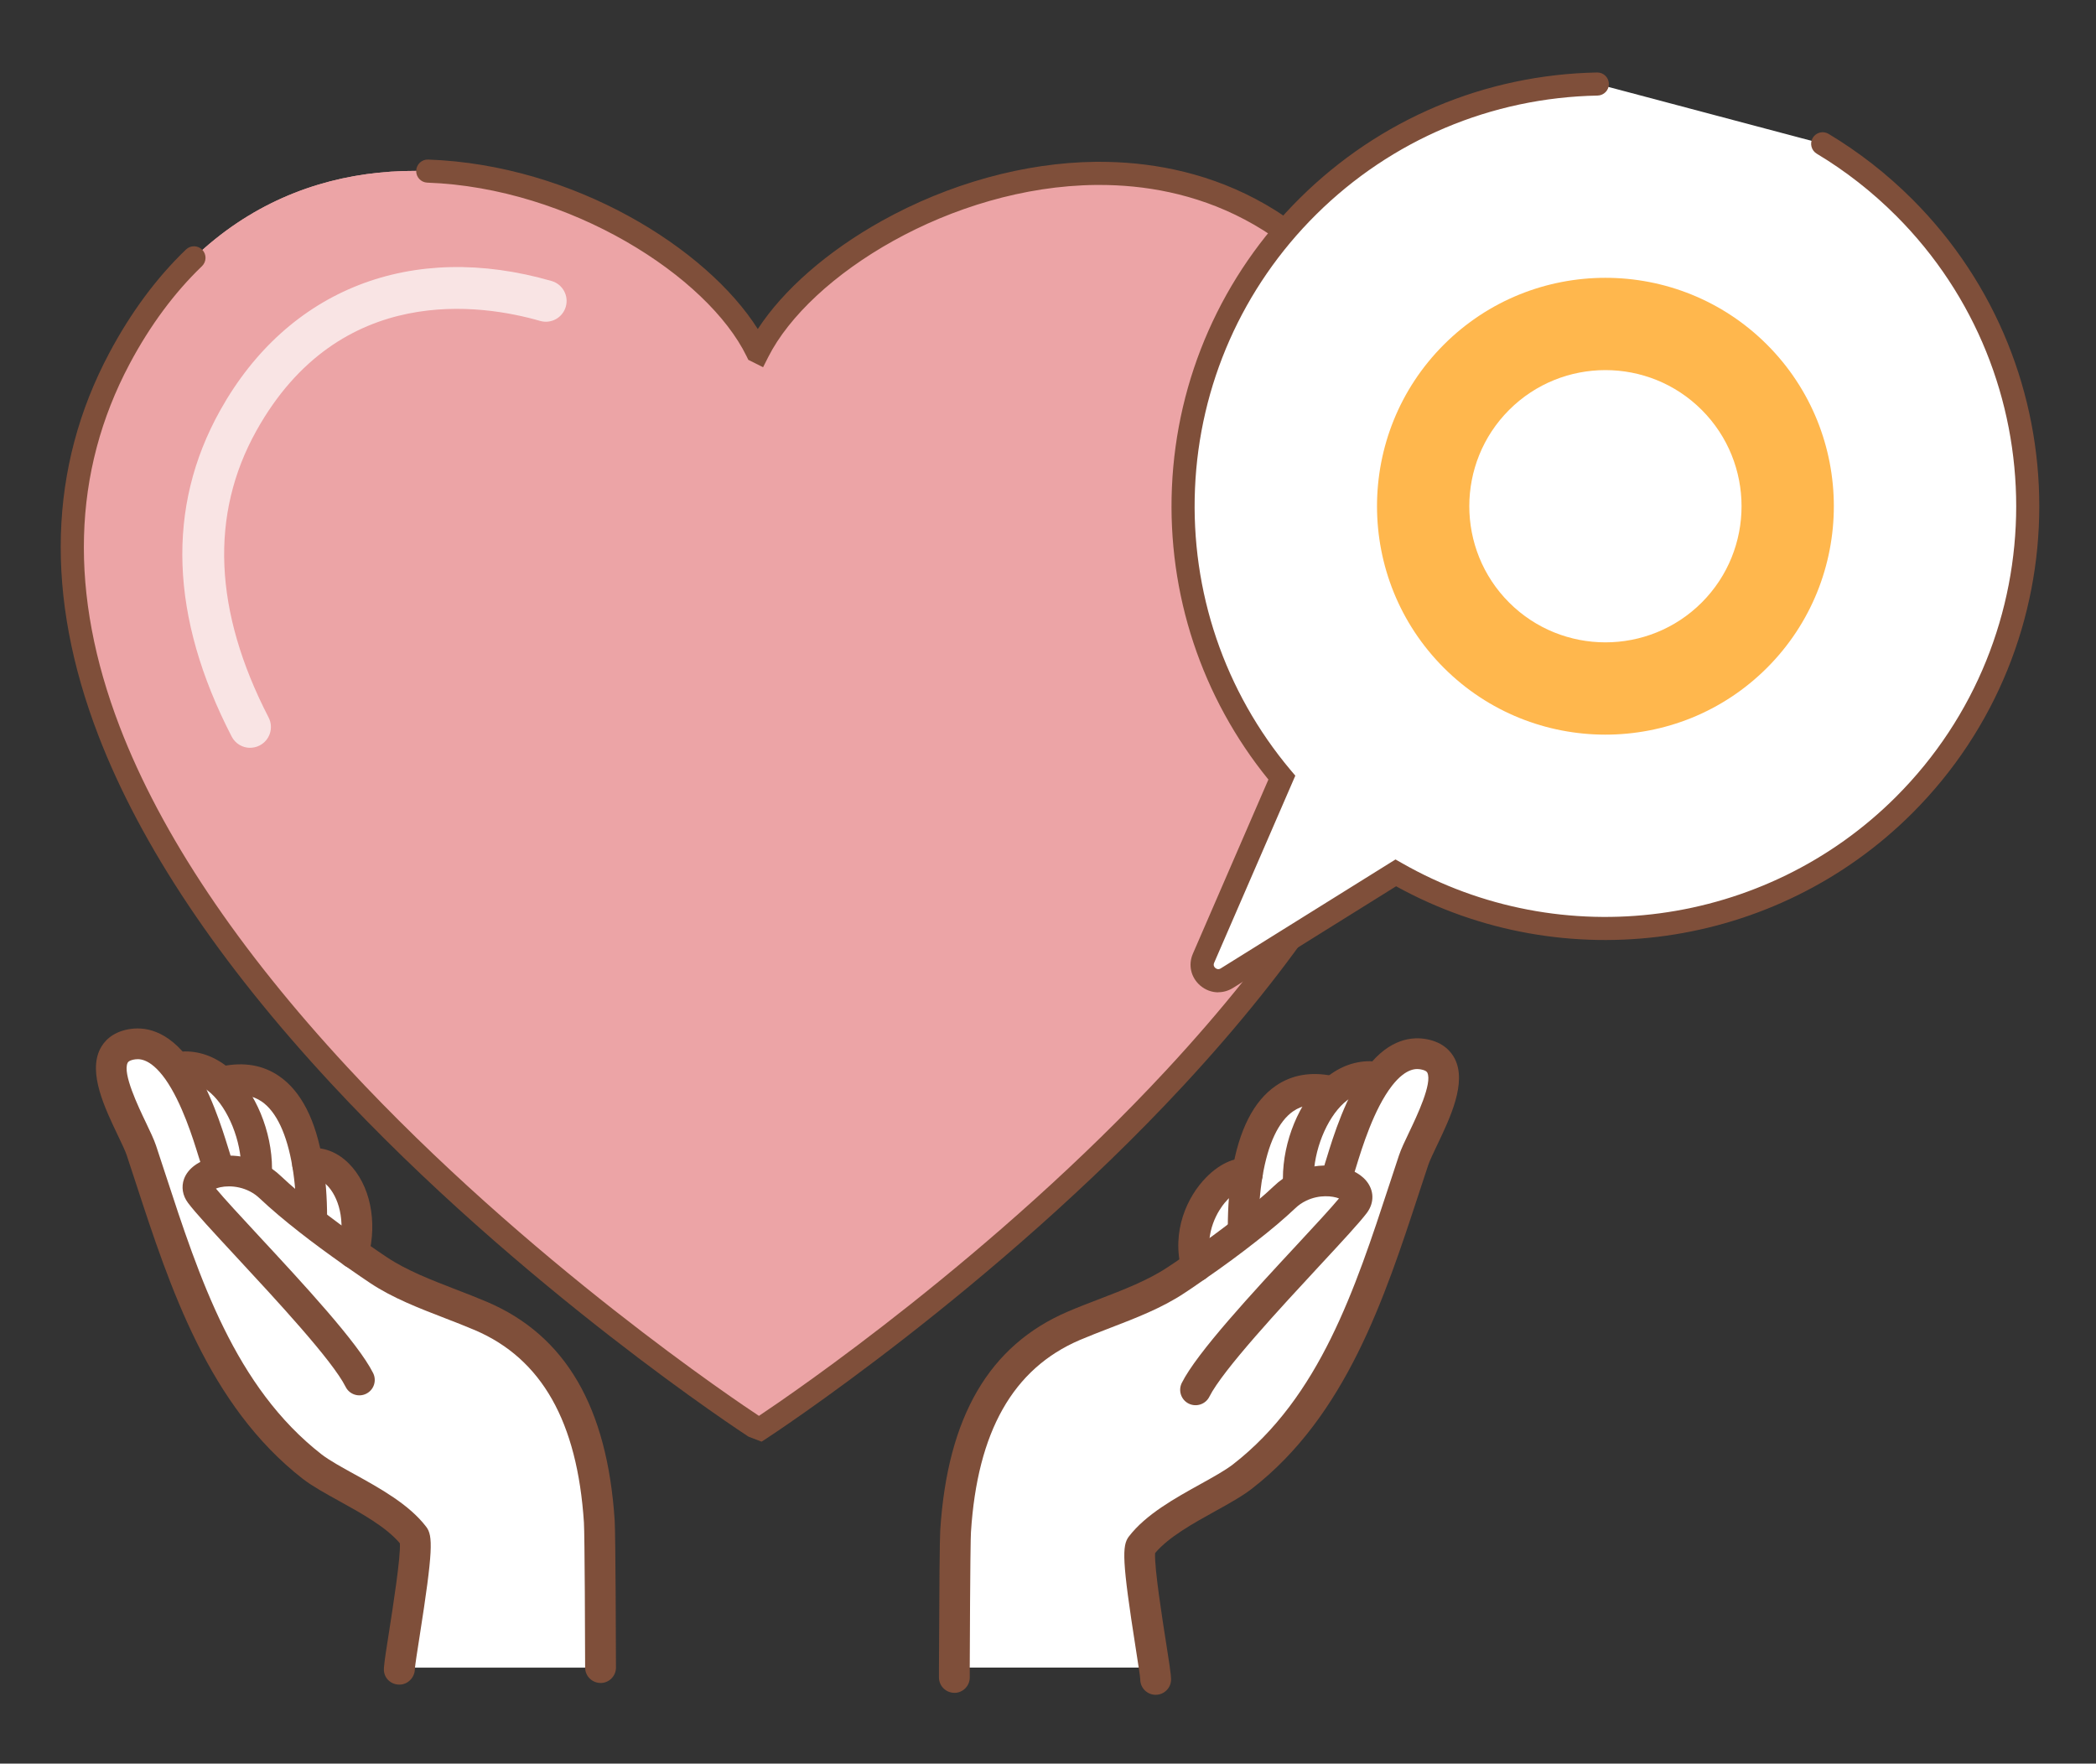 <?xml version="1.0" encoding="UTF-8"?><svg id="Layer_2" xmlns="http://www.w3.org/2000/svg" viewBox="0 0 454 382"><rect x="0" y="0" width="454" height="382" fill="#333333" stroke="none"/><defs><style>.cls-1{fill:none;}.cls-2{fill:#eca4a6;}.cls-3{fill:#fff;}.cls-4{fill:#ffb74d;}.cls-5{fill:#7f4f3a;}.cls-6{opacity:.7;}</style></defs><g id="PC"><g><rect class="cls-1" width="454" height="382"/><path class="cls-3" d="m46.81,268.1c-4.17-3.98-9.73-4.7-13.67-3.85l-.38-3.38c-1.17-3.54-4.29-15.16-9.63-22.73l1.86-.88c3.47,0,6.54,1.45,9.16,3.76l1.14-.06c13.2-2.72,18.98,8.53,21.09,21.28.76,4.48,1.04,9.19,1.04,13.51l-.63.82c-3.57-2.78-7.07-5.72-9.98-8.46Z"/><g><path class="cls-3" d="m288.94,267.48c-4.08-15.35,8.68-27.97,14.64-26.51-.85,5.07-1.17,10.35-1.17,15.21l.71.89c-5.07,4.01-10.28,7.73-14.18,10.42Z"/><path class="cls-3" d="m33.22,238.17c8.26-2.2,17.26,10.14,13.19,25.48-3.69-2.59-8.26-5.88-12.72-9.39l.71-.92c0-4.86-.32-10.14-1.17-15.17Z"/><path class="cls-3" d="m292.5,237.15c-6.42,5.74-10.24,16.3-10.24,25.13l.35,2.34c-1.49.71-2.98,1.7-4.29,2.98-3.26,3.08-7.2,6.38-11.2,9.46l-.71-.89c0-4.86.32-10.14,1.17-15.21,2.37-14.32,8.86-26.94,23.68-23.89l1.24.07Z"/><path class="cls-3" d="m284.5,249.15c-6.42,5.74-10.24,16.3-10.24,25.13l.35,2.34c-1.49.71-2.98,1.7-4.29,2.98-3.26,3.08-7.2,6.38-11.2,9.46l-.71-.89c0-4.86.32-10.14,1.17-15.21,2.37-14.32,8.86-26.94,23.68-23.89l1.24.07Z"/><path class="cls-3" d="m46.86,237.15c6.42,5.74,10.24,16.3,10.24,25.13l-.35,2.34c1.49.71,2.98,1.7,4.29,2.98,3.26,3.08,7.2,6.38,11.2,9.46l.71-.89c0-4.86-.32-10.14-1.17-15.21-2.37-14.32-8.86-26.94-23.68-23.89l-1.24.07Z"/><path class="cls-3" d="m54.86,249.15c6.42,5.74,10.24,16.3,10.24,25.13l-.35,2.34c1.49.71,2.98,1.7,4.29,2.98,3.26,3.08,7.2,6.38,11.2,9.46l.71-.89c0-4.86-.32-10.14-1.17-15.21-2.37-14.32-8.86-26.94-23.68-23.89l-1.24.07Z"/><path class="cls-3" d="m36.86,233.15c6.42,5.74,10.24,16.3,10.24,25.13l-.35,2.34c1.49.71,2.98,1.7,4.29,2.98,3.26,3.08,7.2,6.38,11.2,9.46l.71-.89c0-4.86-.32-10.14-1.17-15.21-2.37-14.32-8.86-26.94-23.68-23.89l-1.24.07Z"/><path class="cls-2" d="m164.18,76.19c16.3-32.22,100.31-68.73,137.91,1.98,56.25,105.69-137.41,231.31-137.41,231.31l-1.38-.53S-30.37,183.34,25.88,77.61c37.78-70.99,122.35-33.85,138.09-1.52l.21.11Z"/><path class="cls-2" d="m164.18,76.19c16.3-32.22,100.31-68.73,137.91,1.98,56.25,105.69-137.41,231.31-137.41,231.31l-1.38-.53S-30.37,183.34,25.88,77.61c37.78-70.99,122.35-33.85,138.09-1.52l.21.11Z"/><g class="cls-6"><path class="cls-3" d="m54.18,161.98c-1.63,0-3.2-.89-4-2.44-13.36-25.9-14.2-49.66-2.5-70.63,14.67-26.31,41.51-36.79,71.8-28.04,2.39.69,3.76,3.18,3.07,5.57-.69,2.39-3.18,3.76-5.57,3.07-12.47-3.6-43.44-8.5-61.44,23.78-10.13,18.17-9.25,39.08,2.64,62.12,1.14,2.21.27,4.92-1.94,6.06-.66.34-1.36.5-2.06.5Z"/></g><path class="cls-5" d="m164.97,312.27l-2.82-1.08-.22-.14c-.49-.32-49.15-32.08-90.27-76.42-24.25-26.14-41.19-51.5-50.37-75.37-11.6-30.17-10.8-58.04,2.39-82.82,4.67-8.77,10.26-16.31,16.61-22.4,1-.96,2.58-.92,3.53.07.96,1,.92,2.58-.07,3.54-5.97,5.73-11.24,12.84-15.66,21.14-12.47,23.44-13.19,49.9-2.15,78.64,8.94,23.27,25.54,48.08,49.33,73.74,39.12,42.19,85.17,72.91,89.12,75.51,7.34-4.9,50.99-34.72,88.32-74.98,23.79-25.66,40.39-50.47,49.33-73.73,11.04-28.74,10.32-55.19-2.15-78.62-17.21-32.37-42.91-39.29-61.73-39.29-.26,0-.52,0-.78,0-31.33.32-61.99,19.52-70.97,37.26l-1.12,2.22-3.2-1.6-.37-.76c-8.41-17.28-38.21-36.52-69.16-37.62-1.38-.05-2.46-1.21-2.41-2.59.05-1.38,1.22-2.47,2.59-2.41,31.57,1.12,60.38,19.25,71.4,36.71,5.52-8.47,15.04-16.82,26.79-23.38,14.54-8.12,31.02-12.68,46.39-12.84.28,0,.56,0,.84,0,20.2,0,47.75,7.39,66.13,41.94,13.19,24.78,13.99,52.63,2.39,82.8-9.18,23.87-26.13,49.22-50.37,75.36-41.12,44.33-89.79,76.1-90.27,76.42l-1.07.69Z"/><g><path class="cls-3" d="m298.91,233.09c2.61-3.34,5.79-5.47,9.58-4.72,9.87,1.95-.45,17.42-2.29,22.95-8.06,24.15-15.66,51.87-37.04,68.47-5.26,4.11-16.92,8.43-21.99,15.05-1.28,1.68,1.84,19.43,2.86,26.36h-43.31c.03-6.99.11-27.06.27-29.54,1.17-18.3,6.86-36.45,25.59-44.48,7.28-3.12,15.74-5.6,22.2-9.93.77-.51,2.35-1.55,4.38-2.99,2.94-2.03,6.86-4.83,10.67-7.84,3.02-2.32,5.98-4.8,8.43-7.12.99-.96,2.11-1.71,3.23-2.24l-.27-1.76c0-6.64,2.88-14.6,7.71-18.92,2.21-1.97,4.83-3.18,7.74-3.18l2.24-.11Z"/><path class="cls-3" d="m46.99,253.91c3.34-.72,8.03-.11,11.55,3.26,2.45,2.32,5.42,4.8,8.43,7.15,3.36,2.64,6.8,5.12,9.58,7.07,2.56,1.81,4.59,3.18,5.47,3.76,6.46,4.3,14.92,6.8,22.2,9.93,18.73,8.03,24.39,26.15,25.59,44.48.19,2.83.27,28.84.27,31.65h-43.57c.35-4.06,4.59-26.58,3.12-28.47-5.07-6.64-16.73-10.97-22.01-15.05-21.35-16.62-28.98-44.32-37.01-68.5-1.87-5.52-12.17-21-2.29-22.95,4.11-.8,7.5,1.79,10.22,5.6,4.51,6.4,7.15,16.22,8.14,19.21l.32,2.86Z"/><path class="cls-5" d="m130.08,364.53c-1.84,0-3.34-1.49-3.34-3.34,0-4.31-.09-28.91-.26-31.42-1.43-21.83-9.14-35.45-23.57-41.64-2.11-.9-4.31-1.75-6.53-2.61-5.57-2.15-11.34-4.37-16.2-7.61-.89-.6-2.95-1.98-5.55-3.81-3.69-2.6-6.87-4.94-9.71-7.17-3.27-2.55-6.27-5.09-8.66-7.35-2.69-2.57-6.29-2.91-8.56-2.42-.37.09-.68.19-.93.29,1.77,2.14,5.27,5.92,9.24,10.2,9.6,10.34,21.54,23.21,24.81,29.76.82,1.65.16,3.65-1.49,4.47-1.64.83-3.65.16-4.47-1.49-2.84-5.68-14.92-18.7-23.73-28.2-4.93-5.32-8.82-9.51-10.41-11.65-1.18-1.57-1.49-3.47-.85-5.2.83-2.24,3.16-3.95,6.39-4.69,4.09-.89,10.04-.26,14.59,4.1,2.22,2.1,5.06,4.5,8.18,6.93,2.75,2.16,5.84,4.44,9.45,6.98,2.53,1.79,4.53,3.13,5.4,3.71,4.25,2.83,9.67,4.92,14.9,6.94,2.3.89,4.58,1.77,6.76,2.7,16.97,7.27,26,22.75,27.6,47.33.2,3.04.28,29.71.28,31.86,0,1.84-1.49,3.34-3.34,3.34Z"/><path class="cls-5" d="m206.72,366.67c-1.84,0-3.34-1.49-3.34-3.34v-2.14c.07-17.97.16-27.98.28-29.75,1.57-24.56,10.6-40.04,27.6-47.33,2.18-.94,4.47-1.82,6.78-2.7,5.23-2.01,10.63-4.09,14.88-6.93.79-.51,2.32-1.53,4.3-2.93,3.86-2.67,7.49-5.33,10.54-7.74,3.11-2.4,5.94-4.78,8.21-6.93,1.15-1.12,2.58-2.11,4.09-2.83,5.59-2.69,12.86-1.91,15.87,1.71,1.72,2.07,1.78,4.72.17,6.91-1.59,2.12-5.39,6.22-10.21,11.41-8.39,9.05-21.08,22.72-23.94,28.45-.82,1.64-2.83,2.31-4.48,1.49-1.65-.82-2.31-2.83-1.49-4.48,3.29-6.58,15.34-19.57,25.02-30,3.87-4.17,7.29-7.86,9.03-9.96-1.38-.54-4.25-.88-7.1.49-.88.42-1.68.97-2.35,1.62-2.47,2.33-5.47,4.87-8.73,7.38-3.17,2.5-6.82,5.19-10.81,7.94-2.04,1.45-3.66,2.52-4.45,3.04-4.83,3.23-10.59,5.45-16.16,7.59-2.23.86-4.44,1.71-6.55,2.61-14.46,6.2-22.18,19.82-23.57,41.63-.06.93-.17,5.97-.26,29.34v2.12c0,1.84-1.49,3.34-3.34,3.34Z"/><path class="cls-5" d="m86.49,364.89c-1.84,0-3.34-1.42-3.34-3.27,0-.22,0-.5.06-.89.09-1.11.51-3.81,1.05-7.22.84-5.38,2.56-16.31,2.35-19.23-2.96-3.53-8.36-6.51-13.14-9.15-2.99-1.65-5.81-3.21-7.89-4.81-20.41-15.9-28.78-41.49-36.16-64.08-.66-2.02-1.31-4.02-1.97-6-.32-.96-1.08-2.55-1.88-4.22-2.9-6.06-6.5-13.59-3.89-18.8.78-1.55,2.45-3.55,6-4.25,3.46-.67,8.61-.02,13.58,6.94,4.21,5.98,6.85,14.5,8.12,18.59.19.61.35,1.12.47,1.51.58,1.75-.37,3.64-2.12,4.21-1.75.58-3.64-.37-4.21-2.12-.14-.42-.31-.97-.52-1.63-1.16-3.77-3.59-11.61-7.18-16.71-3.5-4.9-6.02-4.4-6.85-4.25-1.08.22-1.26.57-1.32.69-1.15,2.29,2.29,9.48,3.95,12.94.93,1.95,1.73,3.62,2.19,4.98.66,2.01,1.32,4.02,1.99,6.05,7.43,22.74,15.12,46.25,33.91,60.88,1.67,1.28,4.27,2.72,7.03,4.24,5.58,3.08,11.9,6.57,15.59,11.41,1.5,1.94,1.5,5.13-1.44,23.85-.5,3.16-.92,5.88-1.01,6.93,0,1.84-1.5,3.41-3.34,3.41Zm.48-30.15s.01.02.02.03c0,0-.01-.02-.02-.03Z"/><path class="cls-5" d="m250.32,367.1c-1.84,0-3.34-1.49-3.34-3.34-.01-.33-.11-1.07-.26-2.08-.18-1.24-.43-2.82-.71-4.61-2.99-19.04-3-22.28-1.5-24.25,3.68-4.8,9.95-8.27,15.48-11.34,2.79-1.55,5.42-3,7.11-4.32,18.75-14.56,26.43-37.97,33.85-60.61.7-2.12,1.38-4.21,2.07-6.28.46-1.38,1.27-3.08,2.22-5.06,1.64-3.44,5.06-10.6,3.92-12.87-.06-.12-.24-.47-1.33-.69-.77-.15-3.09-.6-6.31,3.51-3.95,5.08-6.53,13.54-7.78,17.61l-.45,1.45c-.57,1.75-2.45,2.72-4.2,2.15-1.75-.57-2.72-2.45-2.15-4.2l.42-1.35c1.36-4.45,4.19-13.7,8.9-19.76,4.76-6.07,9.6-6.59,12.86-5.95,3.55.7,5.22,2.69,6,4.24,2.61,5.19-.98,12.71-3.86,18.74-.81,1.7-1.58,3.31-1.91,4.29-.69,2.06-1.37,4.15-2.06,6.25-7.38,22.5-15.74,48-36.09,63.8-2.09,1.63-4.95,3.22-7.97,4.89-4.75,2.63-10.1,5.59-13.03,9.08-.21,3,1.61,14.57,2.41,19.64.28,1.81.54,3.42.72,4.68.29,2,.33,2.66.33,3.04,0,1.84-1.49,3.34-3.34,3.34Z"/><path class="cls-5" d="m55.59,256.52c-1.84,0-3.34-1.49-3.34-3.34,0-6.1-2.79-13.01-6.62-16.43-1.78-1.57-3.59-2.33-5.52-2.33s-3.34-1.49-3.34-3.34,1.49-3.34,3.34-3.34c3.57,0,6.92,1.35,9.94,4.01,5.31,4.73,8.87,13.33,8.87,21.42,0,1.84-1.49,3.34-3.34,3.34Z"/><path class="cls-5" d="m281.22,258.63c-1.84,0-3.34-1.49-3.34-3.34,0-8.08,3.55-16.68,8.82-21.4,2.96-2.63,6.4-4.03,9.96-4.03,1.84,0,3.34,1.49,3.34,3.34s-1.49,3.34-3.34,3.34-3.78.78-5.52,2.33c-3.82,3.42-6.6,10.33-6.6,16.43,0,1.84-1.49,3.34-3.34,3.34Z"/><path class="cls-5" d="m67.51,266.96c-1.84,0-3.34-1.49-3.34-3.34,0-3.94-.28-7.59-.83-10.86-1.18-7.09-3.48-11.98-6.66-14.17-1.95-1.34-4.31-1.7-7.2-1.1-1.81.38-3.57-.79-3.94-2.6-.37-1.81.79-3.57,2.6-3.94,4.71-.96,8.85-.25,12.32,2.14,4.78,3.28,7.97,9.53,9.46,18.57.61,3.62.93,7.66.93,11.97,0,1.84-1.49,3.34-3.34,3.34Z"/><path class="cls-5" d="m269.29,269.09c-1.84,0-3.34-1.49-3.34-3.34,0-4.3.31-8.34.93-12,1.5-9.03,4.68-15.28,9.46-18.56,3.47-2.39,7.61-3.1,12.32-2.14,1.8.37,2.97,2.13,2.6,3.94-.37,1.8-2.13,2.97-3.94,2.6-2.9-.59-5.25-.24-7.2,1.1-3.18,2.19-5.49,7.08-6.66,14.16-.56,3.3-.84,6.97-.84,10.9,0,1.84-1.49,3.34-3.34,3.34Z"/><path class="cls-5" d="m76.56,274.72c-.28,0-.57-.04-.86-.11-1.78-.47-2.84-2.3-2.37-4.08,1.64-6.17-.07-11.37-2.49-13.79-.65-.65-1.94-1.69-3.35-1.32-1.77.47-3.6-.59-4.08-2.37-.47-1.78.59-3.61,2.37-4.08,3.38-.9,6.95.21,9.78,3.05,4.6,4.6,6.26,12.54,4.22,20.22-.4,1.49-1.75,2.48-3.22,2.48Z"/><path class="cls-5" d="m259.15,277.6c-1.47,0-2.82-.98-3.22-2.48-2.26-8.5,1.26-15.95,5.32-20.08,3.14-3.21,6.76-4.7,9.72-3.97,1.79.44,2.88,2.24,2.45,4.03-.44,1.79-2.25,2.88-4.03,2.45-.36-.03-2.18.64-4.14,3.01-1.12,1.35-4.61,6.27-2.87,12.85.47,1.78-.59,3.61-2.37,4.08-.29.08-.58.11-.86.11Z"/></g></g><g><path class="cls-3" d="m345.98,18.19c-22.71.43-45.29,9.25-62.66,26.47-34.1,33.81-35.98,87.72-5.68,123.77l-16.96,39.11c-1.36,3.13,2.14,6.15,5.04,4.34l36.59-22.81c34.95,20.02,80.28,15.12,110.13-14.73,35.73-35.73,35.73-93.67,0-129.4-5.42-5.42-11.37-10.03-17.66-13.8"/><path class="cls-5" d="m263.86,214.94c-1.38,0-2.75-.5-3.89-1.47-2.02-1.75-2.65-4.46-1.58-6.91l16.35-37.71c-14.47-17.8-21.88-40.2-20.9-63.24,1.01-23.71,10.86-45.99,27.73-62.71,17.23-17.08,40.09-26.74,64.37-27.2h.05c1.36,0,2.47,1.09,2.5,2.45.03,1.38-1.07,2.52-2.45,2.55-22.99.44-44.64,9.58-60.95,25.75-15.97,15.84-25.3,36.92-26.25,59.37-.95,22.31,6.41,43.98,20.73,61.01l1,1.18-17.58,40.53c-.25.58.05.96.26,1.13s.62.42,1.16.09l37.86-23.6,1.3.74c34.74,19.89,78.79,14.01,107.12-14.32,34.7-34.7,34.7-91.16,0-125.86-5.18-5.18-10.96-9.7-17.18-13.43-1.18-.71-1.57-2.25-.86-3.43.71-1.19,2.25-1.57,3.43-.86,6.57,3.94,12.68,8.71,18.15,14.18,36.65,36.65,36.65,96.28,0,132.93-29.57,29.57-75.34,35.99-111.83,15.86l-35.33,22.02c-1,.62-2.09.93-3.18.93Z"/></g><path class="cls-4" d="m382.74,144.65c-19.3,19.3-50.7,19.3-70,0-19.3-19.3-19.3-50.7,0-70,19.3-19.3,50.7-19.3,70,0,19.3,19.3,19.3,50.7,0,70Zm-55.86-55.86c-11.5,11.5-11.5,30.22,0,41.72,11.5,11.5,30.22,11.5,41.72,0,11.5-11.5,11.5-30.22,0-41.72s-30.22-11.5-41.72,0Z"/></g></g></svg>